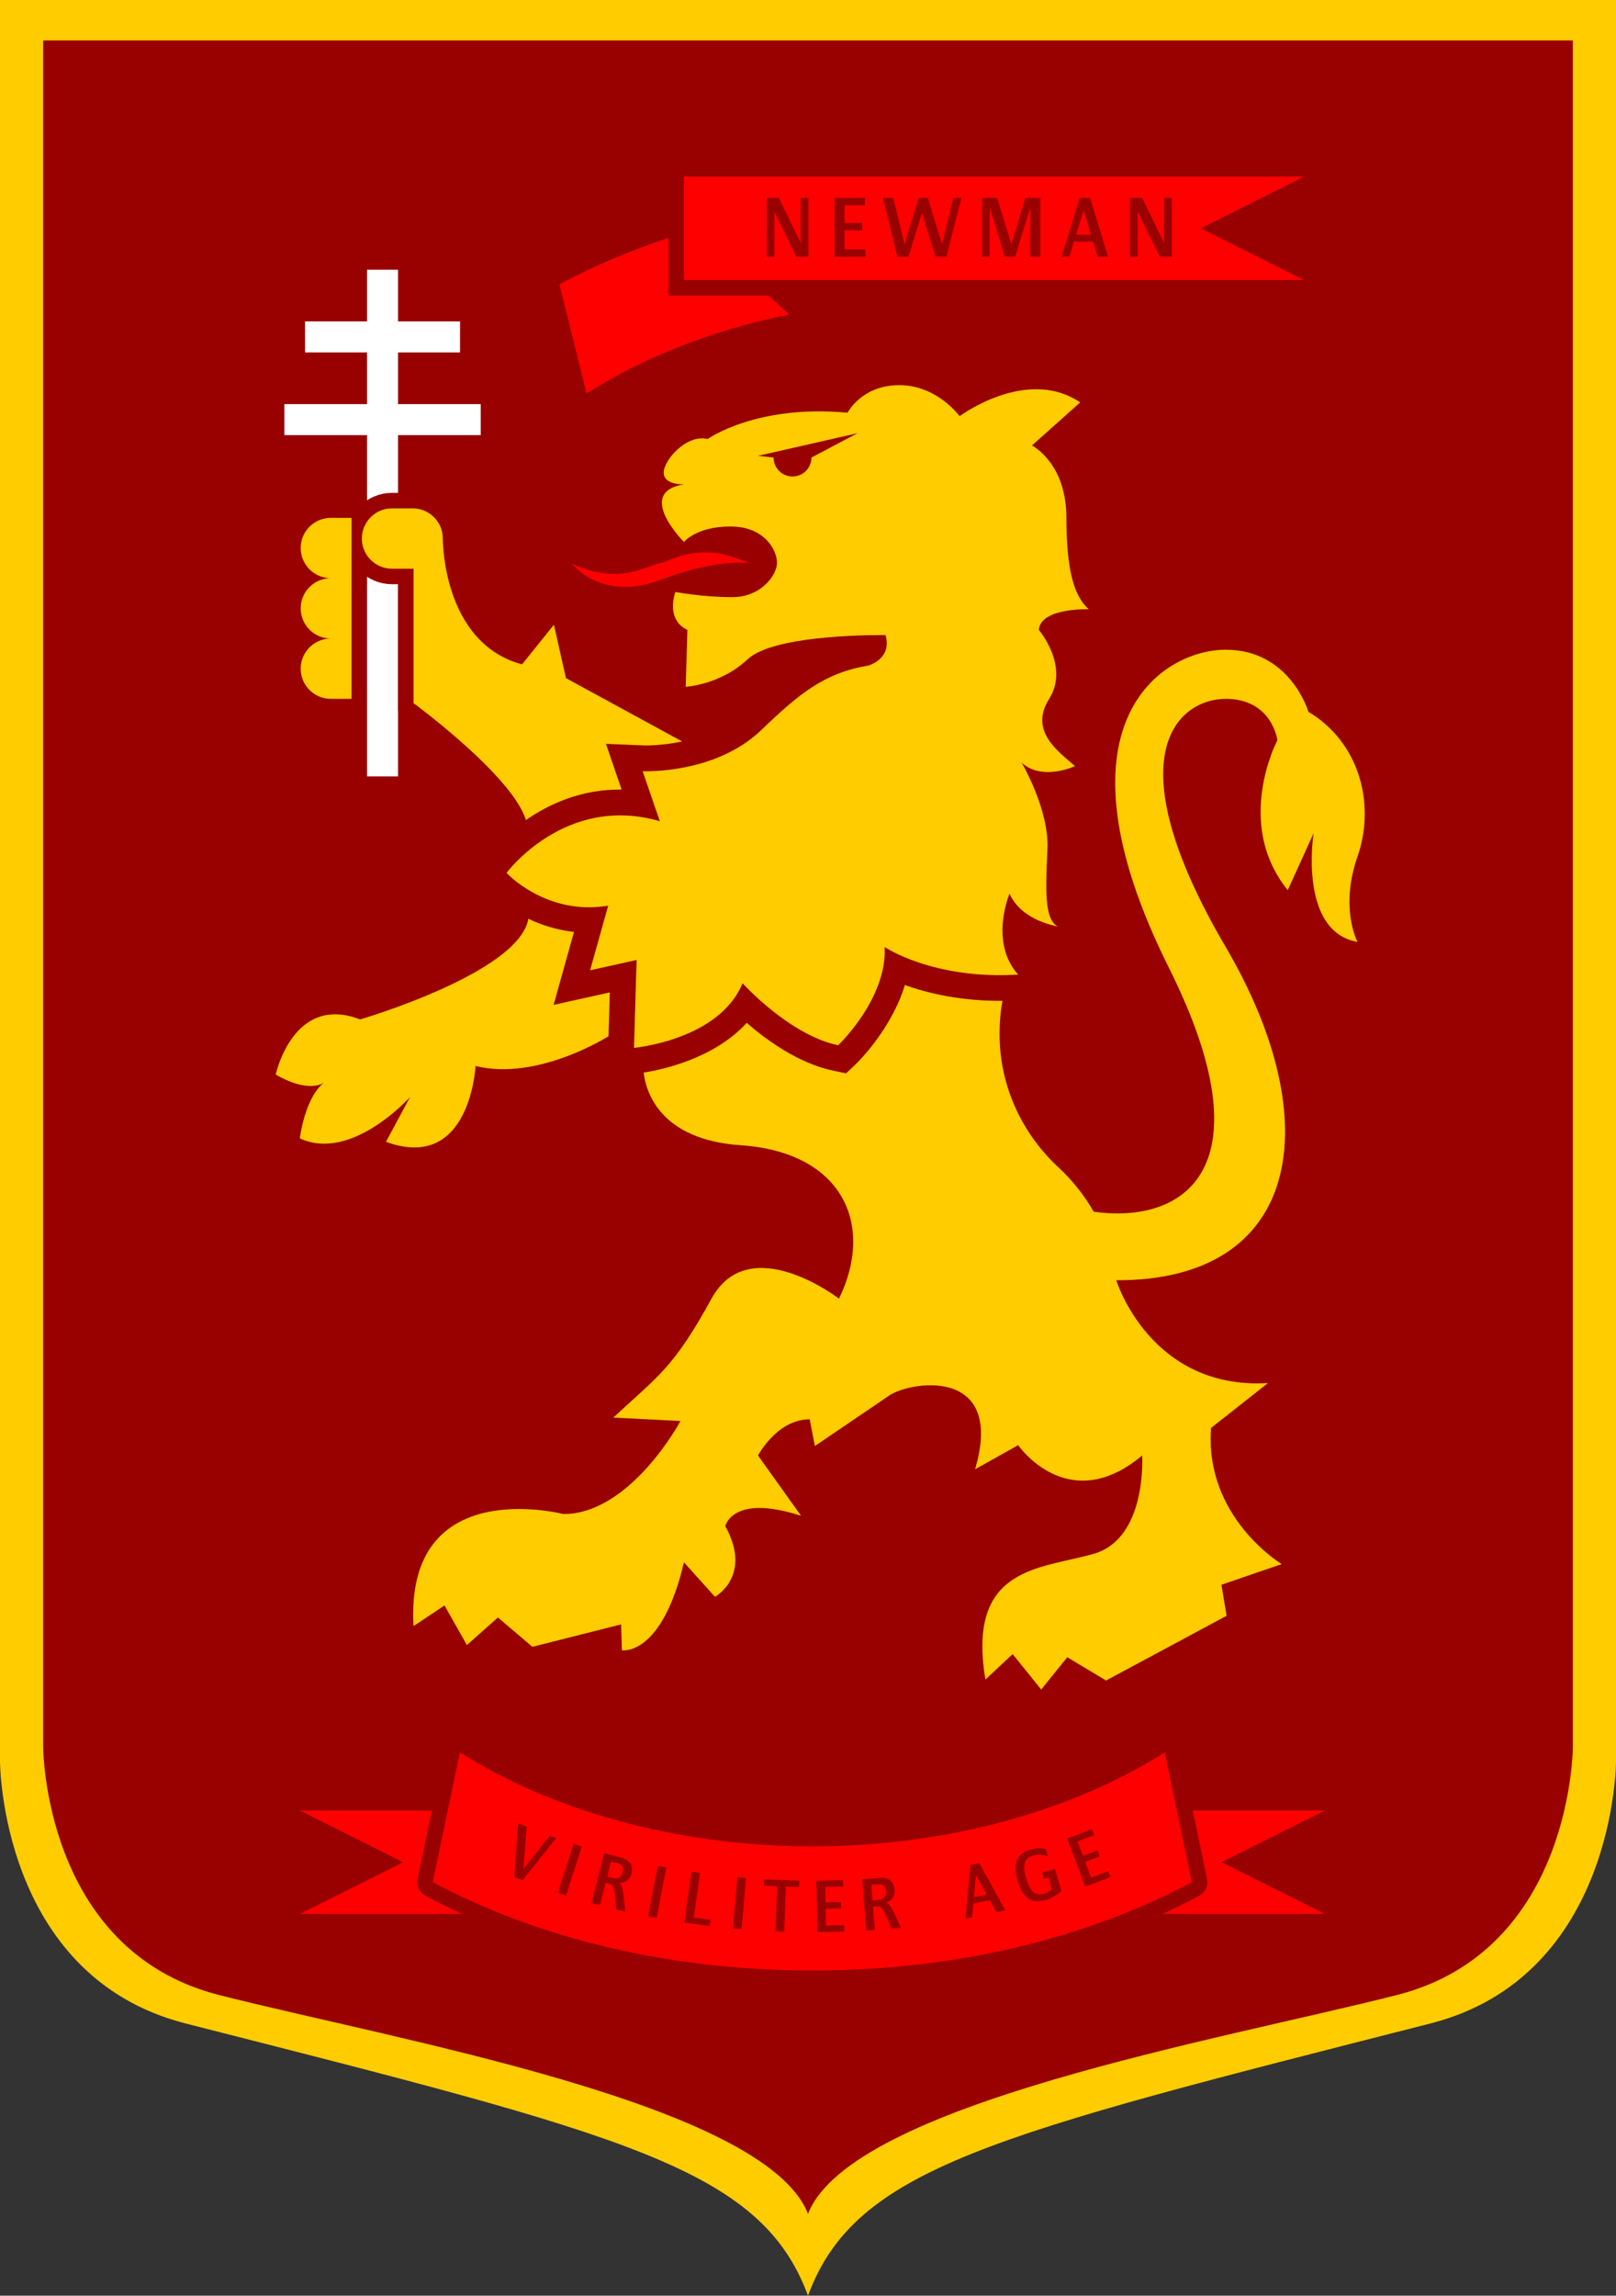 <?xml version="1.0"?>
<svg xmlns="http://www.w3.org/2000/svg" xmlns:xlink="http://www.w3.org/1999/xlink" width="218.894" height="310.786" viewBox="0 0 218.894 310.786" overflow="visible" enable-background="new 0 0 218.894 310.786">
						<rect x="0" y="0" width="218.894" height="310.786" fill="#333333" stroke="none"/>
						<path fill="#FFCC00" d="M218.894,0v238.437c0,0,0,29.087-25.143,35.498
							c-59.333,15.122-77.887,19.475-84.304,36.852c-6.417-17.377-24.971-21.729-84.304-36.852C0,267.523,0,238.437,0,238.437V0
							H218.894z"/>
						<path fill="#990000" d="M213.048,5.475v231c0,0,0,27.534-23.8,33.601
							c-23.801,6.066-73.968,14.701-79.801,29.634c-5.833-14.933-56-23.567-79.8-29.634c-23.8-6.066-23.8-33.601-23.8-33.601v-231
							H213.048z"/>
							<path fill="#FFFFFF" stroke="#990000" stroke-width="1.4" d="M54.614,105.809v-46.2h11.2v-5.6h-11.2v-5.6
								h8.4v-5.6h-8.4v-7h-5.6v7h-8.4v5.6h8.4v5.6h-11.2v5.6h11.2v46.2H54.614z"/>
							<path fill="none" stroke="#990000" stroke-width="4.2" d="M92.399,100.377
								c-2.885,0.614-5.153,0.537-5.196,0.535l-5.124-0.21l1.66,4.848c0,0,0.315,0.914,0.461,1.339
								c-5.448-0.067-9.839,1.961-12.964,4.132c-1.811-5.988-15.221-15.831-15.221-15.831v-18.2l-2.917,0.001
								c-2.256,0-4.083-1.828-4.083-4.083c0-2.256,1.828-4.084,4.083-4.084h2.8c2.256,0,4.083,1.828,4.083,4.084
								c0,0-0.118,14.117,10.732,17.034l4.317-5.366l1.633,7.233L92.399,100.377z"/>
							<path fill="#FF0000" d="M102.214,76.321c-2.1-0.164-5.601-3.282-12.367-0.164
								c-2.1,0.164-5.601,3.282-12.367,0.164c0,0,3.968,5.253,12.134,2.134C97.781,75.337,102.214,76.321,102.214,76.321z"/>
							<path fill="#FFCC00" d="M47.614,94.609h-2.8c-2.256,0-4.084-1.828-4.084-4.083
								c0-2.256,1.828-4.084,4.084-4.084c-2.256,0-4.084-1.828-4.084-4.083c0-2.256,1.828-4.084,4.084-4.084
								c-2.256,0-4.084-1.828-4.084-4.083c0-2.256,1.828-4.084,4.084-4.084h2.8V94.609z"/>
							<path fill="#FFCC00" d="M92.399,100.377c-2.885,0.614-5.153,0.537-5.196,0.535l-5.124-0.21l1.66,4.848
								c0,0,0.315,0.914,0.461,1.339c-5.448-0.067-9.839,1.961-12.964,4.132c-1.811-5.988-15.221-15.831-15.221-15.831v-18.2
								l-2.917,0.001c-2.256,0-4.083-1.828-4.083-4.083c0-2.256,1.828-4.084,4.083-4.084h2.8c2.256,0,4.083,1.828,4.083,4.084
								c0,0-0.118,14.117,10.732,17.034l4.317-5.366l1.633,7.233L92.399,100.377z"/>
							<path fill="#FFCC00" d="M71.57,124.386c1.718,0.814,3.794,1.513,6.18,1.779
								c-0.594,2.123-2.766,9.878-2.766,9.878s6.809-1.513,7.616-1.692c-0.044,1.493-0.112,3.793-0.175,5.933
								c0,0-9.611,6.125-18.011,4.025c0,0-0.701,14.468-12.134,10.267l3.267-6.067c0,0-7.933,8.867-14.933,5.6
								c0,0,0.7-5.833,3.5-7.7c0,0-1.867,1.867-6.767-0.933c0,0,2.333-10.967,11.433-7.467
								C48.781,138.009,70.287,131.736,71.57,124.386z M135.793,135.493c-0.273,1.457-0.401,2.936-0.401,4.469
								c0,7.137,3.091,13.577,8.053,18.145c1.856,1.73,3.439,3.735,4.697,5.934c12.298,1.729,23.775-5.857,10.188-33.031
								c-16.45-32.9-1.05-43.05,7.7-43.05s11.2,8.4,11.2,8.4c7,4.2,9.1,12.6,6.649,19.6s0,11.55,0,11.55
								c-8.05-1.4-5.95-14.7-5.95-14.7l-3.5,7.7c-7.35-9.1-1.399-20.3-1.399-20.3s-0.7-5.6-7-5.6s-15.4,7.35,0,33.6
								c14.025,23.907,10.057,45.202-14.826,45.108c0,0,4.56,14.859,20.544,13.925l-7.7,6.066
								c-0.934,12.133,9.564,18.434,9.564,18.434l-8.165,2.801l0.7,4.199l-16.327,8.762l-5.252-3.15l-3.533,4.369l-3.869-4.797
								l-3.686,3.449c-2.568-15.4,7.467-14.933,14.699-17.032c7.232-2.101,6.534-13.3,6.534-13.3c-10.034,8.399-16.8-1.4-16.8-1.4
								l-5.834,3.267c4.2-14.234-9.332-11.9-11.9-9.801l-9.8,6.65l-0.7-3.616c-4.433,0-7,4.9-7,4.9l5.834,8.166
								c-9.333-3.034-10.267,1.399-10.267,1.399c3.733,6.767-1.4,9.566-1.4,9.566l-4.2-4.666c-3.033,12.834-8.4,11.9-8.4,11.9
								l-0.117-3.5l-12.017,3.033l-4.667-3.968l-4.2,3.734l-3.033-5.366l-4.2,2.8c-1.167-20.767,20.299-15.168,20.299-15.168
								c9.1,0,15.867-12.6,15.867-12.6l-9.1-0.466c6.3-5.834,8.167-6.768,13.3-16.101c5.133-9.332,17.267,0,17.267,0
								c4.9-10.033,0.465-19.833-13.3-20.767c-10.949-0.743-12.845-7.213-13.163-9.832c2.589-0.408,9.581-1.922,13.963-6.733
								c2.776,2.397,7.057,5.487,11.661,6.457l1.796,0.378l1.332-1.262c0.25-0.237,4.826-4.71,6.638-10.702
								C125.627,134.459,130.104,135.533,135.793,135.493z"/>
							<path fill="#FFCC00" d="M137.913,131.942c-11.55,0.7-18.082-3.733-18.082-3.733c0.35,7-6.3,13.3-6.3,13.3
								c-6.65-1.4-12.95-8.4-12.95-8.4c-3.15,7.7-14.7,8.75-14.7,8.75l0.35-11.9l-6.3,1.4l2.45-8.75
								c-8.4,1.4-13.767-4.433-13.767-4.433s7.933-10.733,20.767-7l-2.333-6.767c0,0,9.8,0.467,16.1-5.6
								c5.135-4.944,8.563-7.718,14.456-8.702c0,0,3.277-0.864,2.345-4.131c0,0-14.933-0.233-18.667,3.267s-8.4,3.733-8.4,3.733
								l0.233-7.7c-3.033-1.4-1.634-5.133-1.634-5.133s3.734,0.7,7.7,0.7s6.067-3.034,6.067-4.667c0-1.633-1.633-4.9-6.3-4.9
								c-4.667,0-6.3,2.1-6.3,2.1s-6.767-6.767,0.058-7.817c0,0-2.8,0.175-2.8-1.575s3.15-5.25,5.95-4.55
								c0,0,6.591-4.724,18.958-3.558c0,0,1.867-3.733,7-3.733c5.135,0,8.168,4.2,8.168,4.2s9.1-6.766,16.332-1.866l-6.532,5.833
								c0,0,4.667,2.333,4.667,9.8s1.165,10.734,3.033,12.367c0,0-6.534-0.233-6.768,2.8c0,0,4.199,4.9,1.399,9.333
								s1.4,7.233,3.5,9.1c0,0-4.433,2.099-7.232-0.467c0,0,3.732,6.3,3.5,11.667c-0.232,5.367-0.468,9.567,1.4,10.5
								c0,0-4.9-0.699-6.532-4.433C136.749,120.976,133.947,127.508,137.913,131.942z M116.156,58.646l-13.475,3.063l2.1,0.233
								c0,1.417,1.149,2.566,2.567,2.566c1.417,0,2.565-1.149,2.565-2.566L116.156,58.646z"/>
						<path fill="#FF0000" d="M151.448,259.108h28l-14-7l14-7h-28V259.108z"/>
						<path fill="#FF0000" d="M68.614,259.108h-28l14-7l-14-7h28V259.108z"/>
						<path fill="none" stroke="#990000" stroke-width="4.2" stroke-linejoin="round" d="M110.031,266.763
							c19.534,0,37.311-4.435,51.413-11.968l-3.682-17.563c-12.26,7.806-29.268,12.729-47.731,12.729s-35.472-4.924-47.731-12.729
							l-3.682,17.563C72.72,262.328,90.496,266.763,110.031,266.763z"/>
						<path fill="#FF0000" d="M110.031,266.763c19.534,0,37.311-4.435,51.413-11.968l-3.682-17.563
							c-12.26,7.806-29.268,12.729-47.731,12.729s-35.472-4.924-47.731-12.729l-3.682,17.563
							C72.72,262.328,90.496,266.763,110.031,266.763z"/>
						<path fill="#FF0000" d="M94.223,31.064c-6.653,1.932-12.845,4.438-18.455,7.436l3.682,14.763
							c7.591-4.833,17.003-8.562,27.454-10.7L94.223,31.064z"/>
						<path fill="none" stroke="#990000" stroke-width="4.2" d="M92.647,37.909h84l-14-7l14-7h-84V37.909z"/>
						<path fill="#FF0000" d="M92.647,37.909h84l-14-7l14-7h-84V37.909z"/>
							<path fill="#990000" d="M75.323,248.854l-0.857-0.338l-3.568,4.494l0.449-5.721l-1.149-0.452l-0.563,7.267l1.149,0.451
								L75.323,248.854z"/>
							<path fill="#990000" d="M77.694,249.618l-2.127,6.635l1.119,0.359l2.128-6.635L77.694,249.618z"/>
							<path fill="#990000" d="M82.245,254.043l0.514-2.024l1.036,0.264c0.285,0.072,0.469,0.236,0.552,0.494
								c0.064,0.198,0.068,0.411,0.01,0.64c-0.185,0.729-0.626,1.005-1.323,0.828L82.245,254.043z M84.736,254.718
								c0.405-0.214,0.666-0.549,0.782-1.005c0.3-1.185-0.187-1.938-1.46-2.262l-2.224-0.564l-1.715,6.754l1.141,0.288l0.771-3.042
								l0.599,0.152c0.342,0.087,0.547,0.486,0.616,1.198l0.226,2.254l1.226,0.312l-0.235-2.224
								c-0.093-0.906-0.287-1.458-0.581-1.654C84.179,254.927,84.463,254.856,84.736,254.718z"/>
							<path fill="#990000" d="M89.109,252.585l-1.314,6.843l1.154,0.221l1.314-6.843L89.109,252.585z"/>
							<path fill="#990000" d="M96.248,259.897l-2.262-0.313l0.836-6.041l-1.165-0.161l-0.955,6.901l3.427,0.475L96.248,259.897z"/>
							<path fill="#990000" d="M99.884,254.131l-0.604,6.941l1.171,0.101l0.605-6.94L99.884,254.131z"/>
							<path fill="#990000" d="M108.278,254.603l-4.789-0.174l-0.032,0.868l1.813,0.067l-0.222,6.094l1.175,0.042l0.222-6.094
								l1.802,0.065L108.278,254.603z"/>
							<path fill="#990000" d="M111.819,257.538l-0.041-2.089l2.42-0.047l-0.017-0.869l-3.596,0.068l0.134,6.967l3.646-0.071
								l-0.017-0.868l-2.469,0.047l-0.044-2.27l2.097-0.04l-0.018-0.869L111.819,257.538z"/>
							<path fill="#990000" d="M118.196,257.265l-0.166-2.082l1.065-0.085c0.292-0.024,0.521,0.072,0.682,0.29
								c0.125,0.166,0.197,0.367,0.215,0.602c0.061,0.75-0.268,1.153-0.984,1.21L118.196,257.265z M120.77,257.099
								c0.315-0.332,0.454-0.733,0.417-1.203c-0.098-1.217-0.802-1.774-2.111-1.669l-2.287,0.182l0.554,6.945l1.172-0.094
								l-0.249-3.129l0.615-0.049c0.352-0.028,0.674,0.284,0.97,0.937l0.94,2.061l1.261-0.102l-0.938-2.028
								c-0.381-0.827-0.742-1.287-1.083-1.379C120.312,257.477,120.558,257.319,120.77,257.099z"/>
							<path fill="#990000" d="M134.063,257.234l0.902,1.633l1.209-0.253l-3.52-6.383l-1.209,0.253l-0.664,7.258l0.902-0.189
								l0.163-1.854L134.063,257.234z M131.924,256.83l0.276-2.992l1.452,2.631L131.924,256.83z"/>
							<path fill="#990000" d="M141.159,253.51l0.243,0.836l0.621-0.181l0.455,1.563c-0.25,0.29-0.603,0.502-1.061,0.635
								c-0.604,0.175-1.096,0.092-1.481-0.253c-0.369-0.328-0.684-0.94-0.943-1.838c-0.26-0.89-0.319-1.579-0.182-2.064
								c0.139-0.485,0.508-0.816,1.11-0.991s1.277-0.146,2.024,0.085l-0.295-1.016c-0.629-0.15-1.288-0.126-1.979,0.075
								c-0.941,0.273-1.563,0.721-1.866,1.338c-0.338,0.69-0.325,1.659,0.038,2.907c0.365,1.255,0.875,2.082,1.529,2.484
								c0.588,0.359,1.352,0.401,2.292,0.128c0.766-0.222,1.47-0.63,2.114-1.227l-0.87-2.989L141.159,253.51z"/>
							<path fill="#990000" d="M146.69,251.245l-0.735-1.957l2.267-0.851l-0.305-0.814l-3.367,1.265l2.447,6.522l3.414-1.28
								l-0.305-0.813l-2.313,0.866l-0.797-2.124l1.964-0.737l-0.306-0.813L146.69,251.245z"/>
							<path fill="#990000" d="M109.506,34.759v-7.962h-1.039v6.092l-2.969-6.092h-1.636v7.962h1.039v-6.093l2.992,6.093H109.506z
								 M114.4,30.176v-2.384h2.765v-0.995h-4.109v7.962h4.165v-0.995h-2.82v-2.592h2.396v-0.996H114.4z M124.879,28.801
								l1.836,5.958h1.49l2.016-7.962h-1.074l-1.545,6.271l-1.917-6.271h-1.241l-1.917,6.271l-1.523-6.271h-1.411l1.972,7.962h1.49
								L124.879,28.801z M136.104,34.759h1.412l2.06-6.72v6.72h1.345v-7.962h-2.017l-1.915,6.271l-1.914-6.271h-2.027v7.962h0.996
								v-6.72L136.104,34.759z M148.06,32.72l0.628,2.039h1.411l-2.442-7.962h-1.411l-2.441,7.962h1.053l0.616-2.039H148.06z
								 M145.765,31.769l1.007-3.282l1.01,3.282H145.765z M158.719,34.759v-7.962h-1.039v6.092l-2.97-6.092h-1.636v7.962h1.039
								v-6.093l2.992,6.093H158.719z"/>
</svg>
